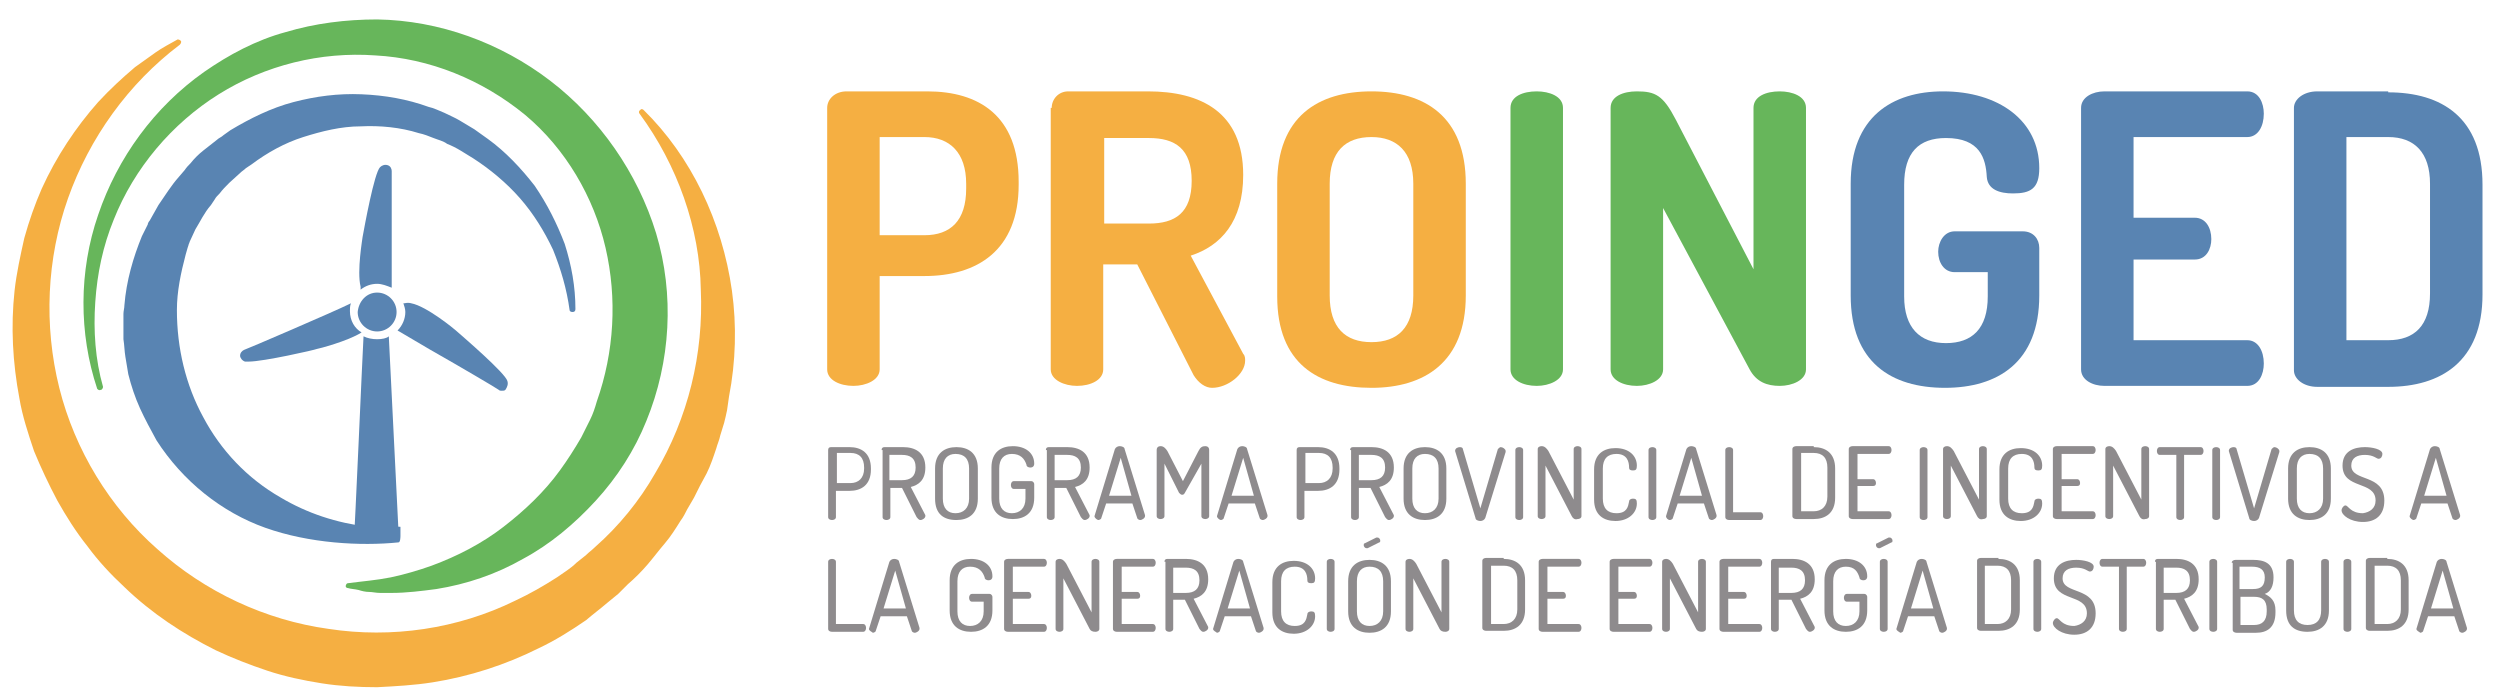 <?xml version="1.0" encoding="utf-8"?>
<!-- Generator: Adobe Illustrator 22.1.0, SVG Export Plug-In . SVG Version: 6.00 Build 0)  -->
<svg version="1.1" id="Capa_1" xmlns="http://www.w3.org/2000/svg" xmlns:xlink="http://www.w3.org/1999/xlink" x="0px" y="0px"
	 viewBox="0 0 257.2 72" style="enable-background:new 0 0 257.2 72;" xml:space="preserve">
<style type="text/css">
	.st0{fill:#5984B2;}
	.st1{fill:#F5AF42;}
	.st2{fill:#67B65B;}
	.st3{fill:#8E8B8D;}
</style>
<g>
	<path class="st0" d="M58.1,25.1c-0.8-2.1-1.8-4.1-3.1-6c-1.4-1.8-3-3.5-4.8-4.8l-1.4-1c0,0,0,0,0,0c-0.5-0.3-1-0.6-1.5-0.9
		c-0.5-0.3-1-0.5-1.6-0.8c-0.5-0.2-1.1-0.5-1.6-0.6c-2.2-0.8-4.5-1.2-6.9-1.3c-2.4-0.1-4.7,0.2-7,0.8c-2.3,0.6-4.5,1.7-6.5,2.9
		l-0.7,0.5c-0.2,0.2-0.5,0.3-0.7,0.5l-1.4,1.1c-0.5,0.4-0.9,0.8-1.3,1.3c-0.2,0.2-0.4,0.4-0.6,0.7l-0.6,0.7
		c-0.8,0.9-1.4,1.9-2.1,2.9c0,0,0,0,0,0l-0.9,1.6c-0.1,0.1-0.2,0.3-0.2,0.4l-0.2,0.4l-0.4,0.8c-0.9,2.2-1.6,4.6-1.8,7.1
		c0,0.3-0.1,0.6-0.1,0.9l0,0.9l0,0.9l0,0.4c0,0,0,0,0,0l0,0.4c0.1,0.6,0.1,1.2,0.2,1.8c0.1,0.6,0.2,1.2,0.3,1.8
		c0.3,1.2,0.7,2.4,1.2,3.5c0.5,1.1,1.1,2.2,1.7,3.3c2.7,4.2,6.7,7.4,11.2,9c4.5,1.6,9.8,1.9,13.7,1.5c0.2,0,0.2-0.6,0.2-0.7
		c0,0,0-0.9,0-0.9h0L38.1,54c0,0.1-0.1,0.2-0.2,0.2c-3.3-0.4-6.3-1.4-9-3c-3.5-2-6.2-4.9-8-8.3c-1.8-3.3-2.7-7.1-2.7-11
		c0-1.9,0.4-3.8,0.9-5.7l0.2-0.7l0.1-0.3c0-0.1,0.1-0.2,0.1-0.3l0.6-1.3c0,0,0,0,0,0c0.5-0.8,0.9-1.7,1.6-2.5l0.4-0.6
		c0.1-0.2,0.3-0.4,0.5-0.6c0.3-0.4,0.6-0.7,1-1.1l1.1-1c0.2-0.2,0.4-0.3,0.6-0.5l0.6-0.4c1.6-1.2,3.4-2.2,5.3-2.8
		c1.9-0.6,3.9-1.1,5.9-1.1c2-0.1,4.1,0.1,6,0.7c0.5,0.1,1,0.3,1.5,0.5c0.5,0.2,1,0.3,1.4,0.6c0.5,0.2,0.9,0.4,1.4,0.7c0,0,0,0,0,0
		l1.3,0.8c1.7,1.1,3.4,2.5,4.8,4.1c1.4,1.6,2.5,3.4,3.4,5.3c0.8,2,1.4,4,1.7,6.2l0,0c0,0.1,0.1,0.2,0.3,0.2c0.2,0,0.3-0.1,0.3-0.3
		C59.2,29.5,58.8,27.3,58.1,25.1"/>
	<path class="st1" d="M90.5,14.2v10h4.6c2.7,0,4.3-1.5,4.3-4.8v-0.5c0-3.2-1.7-4.8-4.3-4.8H90.5L90.5,14.2z M85.1,11.1
		c0-0.9,0.8-1.7,2-1.7h8.3c5.3,0,9.4,2.5,9.4,9.3V19c0,6.8-4.3,9.4-9.7,9.4h-4.6V38c0,1.1-1.4,1.7-2.7,1.7c-1.4,0-2.7-0.6-2.7-1.7
		V11.1L85.1,11.1z"/>
	<path class="st1" d="M113.6,14.2V23h4.6c2.7,0,4.4-1.1,4.4-4.4c0-3.3-1.7-4.4-4.4-4.4H113.6L113.6,14.2z M108.2,11.1
		c0-0.9,0.7-1.7,1.7-1.7h8.2c5.4,0,9.8,2.1,9.8,8.6c0,4.8-2.3,7.3-5.4,8.3l5.4,10.1c0.2,0.2,0.2,0.5,0.2,0.7c0,1.4-1.8,2.8-3.4,2.8
		c-0.7,0-1.4-0.5-1.9-1.3L117,27.2h-3.5V38c0,1.1-1.3,1.7-2.7,1.7c-1.3,0-2.7-0.6-2.7-1.7V11.1L108.2,11.1z"/>
	<path class="st1" d="M145.4,18.9c0-3.3-1.7-4.8-4.3-4.8c-2.7,0-4.3,1.5-4.3,4.8v11.5c0,3.3,1.6,4.8,4.3,4.8c2.7,0,4.3-1.5,4.3-4.8
		V18.9L145.4,18.9z M131.4,30.5V18.9c0-6.9,4.2-9.5,9.7-9.5c5.5,0,9.7,2.6,9.7,9.5v11.5c0,6.9-4.3,9.5-9.7,9.5
		C135.6,39.9,131.4,37.4,131.4,30.5L131.4,30.5z"/>
	<path class="st2" d="M155.4,11.1c0-1.2,1.3-1.7,2.7-1.7c1.3,0,2.7,0.5,2.7,1.7V38c0,1.1-1.4,1.7-2.7,1.7c-1.4,0-2.7-0.6-2.7-1.7
		V11.1L155.4,11.1z"/>
	<path class="st2" d="M180,38l-8.9-16.6V38c0,1.1-1.4,1.7-2.7,1.7c-1.4,0-2.7-0.6-2.7-1.7V11.1c0-1.2,1.3-1.7,2.7-1.7
		c1.9,0,2.7,0.4,4,2.9l8,15.4V11.1c0-1.2,1.3-1.7,2.7-1.7c1.3,0,2.7,0.5,2.7,1.7V38c0,1.1-1.4,1.7-2.7,1.7
		C181.8,39.7,180.7,39.3,180,38L180,38z"/>
	<path class="st0" d="M200.2,14.2c-2.8,0-4.3,1.5-4.3,4.8v11.5c0,3.2,1.6,4.8,4.3,4.8c2.7,0,4.3-1.5,4.3-4.8V28h-3.4
		c-1.1,0-1.7-1-1.7-2.1c0-1,0.6-2.1,1.7-2.1h7c1.1,0,1.7,0.8,1.7,1.7v4.9c0,6.9-4.3,9.5-9.7,9.5c-5.5,0-9.7-2.6-9.7-9.5V18.9
		c0-6.9,4.3-9.5,9.5-9.5c5.7,0,9.9,3,9.9,7.9c0,2.1-0.9,2.6-2.7,2.6c-1.4,0-2.6-0.4-2.7-1.7C204.3,16.3,203.7,14.2,200.2,14.2
		L200.2,14.2z"/>
	<path class="st0" d="M219.5,22.4h6.3c1.1,0,1.7,1,1.7,2.2c0,1-0.5,2.1-1.7,2.1h-6.3V35h11.7c1.1,0,1.7,1.1,1.7,2.4
		c0,1.1-0.5,2.3-1.7,2.3h-14.7c-1.2,0-2.4-0.6-2.4-1.7V11.1c0-1.1,1.2-1.7,2.4-1.7h14.7c1.2,0,1.7,1.2,1.7,2.3
		c0,1.3-0.6,2.4-1.7,2.4h-11.7V22.4L219.5,22.4z"/>
	<path class="st0" d="M241.4,14.2V35h4.3c2.7,0,4.3-1.5,4.3-4.8V18.9c0-3.2-1.6-4.8-4.3-4.8H241.4L241.4,14.2z M245.7,9.5
		c5.5,0,9.7,2.6,9.7,9.5v11.3c0,6.9-4.3,9.5-9.7,9.5h-7.3c-1.4,0-2.4-0.8-2.4-1.7V11.1c0-0.9,1-1.7,2.4-1.7H245.7L245.7,9.5z"/>
	<path class="st3" d="M86.1,46.7v3h1.4c0.8,0,1.4-0.5,1.4-1.5v-0.1c0-1-0.5-1.5-1.4-1.5H86.1L86.1,46.7z M85.2,46.3
		c0-0.2,0.1-0.3,0.3-0.3h1.9c1.2,0,2.2,0.6,2.2,2.2v0.1c0,1.6-1,2.2-2.2,2.2h-1.4v2.7c0,0.2-0.2,0.3-0.4,0.3c-0.2,0-0.4-0.1-0.4-0.3
		V46.3L85.2,46.3z"/>
	<path class="st3" d="M91.5,46.7v2.7h1.3c0.9,0,1.4-0.4,1.4-1.3c0-1-0.6-1.3-1.4-1.3H91.5L91.5,46.7z M90.7,46.3
		c0-0.2,0.1-0.3,0.3-0.3h1.9c1.2,0,2.3,0.5,2.3,2.1c0,1.3-0.7,1.8-1.5,2l1.5,2.9c0,0.1,0,0.1,0,0.1c0,0.2-0.3,0.4-0.5,0.4
		c-0.2,0-0.3-0.2-0.4-0.3l-1.5-3h-1.2v3c0,0.2-0.2,0.3-0.4,0.3c-0.2,0-0.4-0.1-0.4-0.3V46.3L90.7,46.3z"/>
	<path class="st3" d="M99.7,48.2c0-1-0.5-1.5-1.4-1.5c-0.8,0-1.3,0.5-1.3,1.5v3.1c0,1,0.5,1.5,1.3,1.5c0.8,0,1.4-0.5,1.4-1.5V48.2
		L99.7,48.2z M96.2,51.3v-3.1c0-1.6,1-2.2,2.2-2.2c1.2,0,2.2,0.6,2.2,2.2v3.1c0,1.6-1,2.2-2.2,2.2C97.1,53.5,96.2,52.9,96.2,51.3
		L96.2,51.3z"/>
	<path class="st3" d="M104.1,46.7c-0.8,0-1.3,0.5-1.3,1.5v3.1c0,1,0.5,1.5,1.3,1.5c0.8,0,1.4-0.5,1.4-1.5v-1h-1.2
		c-0.2,0-0.3-0.2-0.3-0.4c0-0.2,0.1-0.4,0.3-0.4h1.8c0.2,0,0.3,0.2,0.3,0.3v1.4c0,1.6-1,2.2-2.2,2.2c-1.2,0-2.2-0.6-2.2-2.2v-3.1
		c0-1.6,1-2.2,2.2-2.2c1.3,0,2.2,0.7,2.2,1.8c0,0.3-0.2,0.4-0.4,0.4c-0.2,0-0.4-0.1-0.4-0.3C105.4,47.2,105,46.7,104.1,46.7
		L104.1,46.7z"/>
	<path class="st3" d="M108.5,46.7v2.7h1.3c0.9,0,1.4-0.4,1.4-1.3c0-1-0.6-1.3-1.4-1.3H108.5L108.5,46.7z M107.6,46.3
		c0-0.2,0.1-0.3,0.3-0.3h1.9c1.2,0,2.3,0.5,2.3,2.1c0,1.3-0.7,1.8-1.5,2l1.5,2.9c0,0.1,0,0.1,0,0.1c0,0.2-0.3,0.4-0.5,0.4
		c-0.2,0-0.3-0.2-0.4-0.3l-1.5-3h-1.2v3c0,0.2-0.2,0.3-0.4,0.3c-0.2,0-0.4-0.1-0.4-0.3V46.3L107.6,46.3z"/>
	<path class="st3" d="M116.4,51l-1.1-3.9l-1.2,3.9H116.4L116.4,51z M112.6,53.1C112.6,53.1,112.6,53,112.6,53.1l2.1-6.9
		c0.1-0.2,0.3-0.3,0.5-0.3c0.2,0,0.5,0.1,0.5,0.3l2.1,6.8c0,0,0,0.1,0,0.1c0,0.2-0.3,0.4-0.5,0.4c-0.1,0-0.3-0.1-0.3-0.2l-0.5-1.5
		h-2.7l-0.5,1.5c0,0.1-0.2,0.2-0.3,0.2C112.9,53.5,112.6,53.3,112.6,53.1L112.6,53.1z"/>
	<path class="st3" d="M121.9,50.7c-0.1,0.2-0.2,0.2-0.3,0.2c-0.1,0-0.2-0.1-0.3-0.2l-1.5-3v5.4c0,0.2-0.2,0.3-0.4,0.3
		c-0.2,0-0.4-0.1-0.4-0.3v-6.8c0-0.3,0.2-0.4,0.4-0.4c0.3,0,0.5,0.2,0.7,0.5l1.6,3.1l1.6-3.1c0.2-0.4,0.4-0.5,0.7-0.5
		c0.2,0,0.4,0.1,0.4,0.4v6.8c0,0.2-0.2,0.3-0.4,0.3c-0.2,0-0.4-0.1-0.4-0.3v-5.4L121.9,50.7L121.9,50.7z"/>
	<path class="st3" d="M129,51l-1.1-3.9l-1.2,3.9H129L129,51z M125.2,53.1C125.2,53.1,125.2,53,125.2,53.1l2.1-6.9
		c0.1-0.2,0.3-0.3,0.5-0.3c0.2,0,0.5,0.1,0.5,0.3l2.1,6.8c0,0,0,0.1,0,0.1c0,0.2-0.3,0.4-0.5,0.4c-0.1,0-0.3-0.1-0.3-0.2l-0.5-1.5
		h-2.7l-0.5,1.5c0,0.1-0.2,0.2-0.3,0.2C125.5,53.5,125.2,53.3,125.2,53.1L125.2,53.1z"/>
	<path class="st3" d="M134.3,46.7v3h1.4c0.8,0,1.4-0.5,1.4-1.5v-0.1c0-1-0.5-1.5-1.4-1.5H134.3L134.3,46.7z M133.4,46.3
		c0-0.2,0.1-0.3,0.3-0.3h1.9c1.2,0,2.2,0.6,2.2,2.2v0.1c0,1.6-1,2.2-2.2,2.2h-1.4v2.7c0,0.2-0.2,0.3-0.4,0.3c-0.2,0-0.4-0.1-0.4-0.3
		V46.3L133.4,46.3z"/>
	<path class="st3" d="M139.8,46.7v2.7h1.3c0.9,0,1.4-0.4,1.4-1.3c0-1-0.6-1.3-1.4-1.3H139.8L139.8,46.7z M138.9,46.3
		c0-0.2,0.1-0.3,0.3-0.3h1.9c1.2,0,2.3,0.5,2.3,2.1c0,1.3-0.7,1.8-1.5,2l1.5,2.9c0,0.1,0,0.1,0,0.1c0,0.2-0.3,0.4-0.5,0.4
		c-0.2,0-0.3-0.2-0.4-0.3l-1.5-3h-1.2v3c0,0.2-0.2,0.3-0.4,0.3c-0.2,0-0.4-0.1-0.4-0.3V46.3L138.9,46.3z"/>
	<path class="st3" d="M148,48.2c0-1-0.5-1.5-1.4-1.5c-0.8,0-1.3,0.5-1.3,1.5v3.1c0,1,0.5,1.5,1.3,1.5c0.8,0,1.4-0.5,1.4-1.5V48.2
		L148,48.2z M144.4,51.3v-3.1c0-1.6,1-2.2,2.2-2.2c1.2,0,2.2,0.6,2.2,2.2v3.1c0,1.6-1,2.2-2.2,2.2C145.4,53.5,144.4,52.9,144.4,51.3
		L144.4,51.3z"/>
	<path class="st3" d="M149.7,46.4C149.7,46.4,149.7,46.3,149.7,46.4c0-0.3,0.3-0.4,0.5-0.4c0.2,0,0.3,0.1,0.3,0.2l1.8,6.1l1.8-6.1
		c0.1-0.1,0.2-0.2,0.3-0.2c0.2,0,0.5,0.2,0.5,0.4c0,0,0,0,0,0.1l-2.1,6.8c-0.1,0.2-0.3,0.3-0.5,0.3c-0.2,0-0.5-0.1-0.5-0.3
		L149.7,46.4L149.7,46.4z"/>
	<path class="st3" d="M155.9,46.3c0-0.2,0.2-0.3,0.4-0.3c0.2,0,0.4,0.1,0.4,0.3v6.9c0,0.2-0.2,0.3-0.4,0.3c-0.2,0-0.4-0.1-0.4-0.3
		V46.3L155.9,46.3z"/>
	<path class="st3" d="M161.7,53.1l-2.7-5.2v5.2c0,0.2-0.2,0.3-0.4,0.3c-0.2,0-0.4-0.1-0.4-0.3v-6.9c0-0.2,0.2-0.3,0.4-0.3
		c0.3,0,0.5,0.2,0.7,0.5l2.6,5v-5.2c0-0.2,0.2-0.3,0.4-0.3c0.2,0,0.4,0.1,0.4,0.3v6.9c0,0.2-0.2,0.3-0.4,0.3
		C162,53.5,161.8,53.3,161.7,53.1L161.7,53.1z"/>
	<path class="st3" d="M166.3,46.7c-0.9,0-1.4,0.5-1.4,1.5v3.1c0,1,0.5,1.5,1.4,1.5c1.1,0,1.2-0.7,1.3-1.2c0-0.2,0.2-0.3,0.4-0.3
		c0.3,0,0.4,0.1,0.4,0.5c0,1-0.9,1.8-2.2,1.8c-1.2,0-2.2-0.6-2.2-2.2v-3.1c0-1.6,1-2.2,2.2-2.2c1.4,0,2.2,0.8,2.2,1.8
		c0,0.4-0.1,0.5-0.4,0.5c-0.3,0-0.4-0.1-0.4-0.3C167.6,47.5,167.4,46.7,166.3,46.7L166.3,46.7z"/>
	<path class="st3" d="M169.6,46.3c0-0.2,0.2-0.3,0.4-0.3c0.2,0,0.4,0.1,0.4,0.3v6.9c0,0.2-0.2,0.3-0.4,0.3c-0.2,0-0.4-0.1-0.4-0.3
		V46.3L169.6,46.3z"/>
	<path class="st3" d="M175.1,51l-1.1-3.9l-1.2,3.9H175.1L175.1,51z M171.4,53.1C171.4,53.1,171.4,53,171.4,53.1l2.1-6.9
		c0.1-0.2,0.3-0.3,0.5-0.3c0.2,0,0.5,0.1,0.5,0.3l2.1,6.8c0,0,0,0.1,0,0.1c0,0.2-0.3,0.4-0.5,0.4c-0.1,0-0.3-0.1-0.3-0.2l-0.5-1.5
		h-2.7l-0.5,1.5c0,0.1-0.2,0.2-0.3,0.2C171.6,53.5,171.4,53.3,171.4,53.1L171.4,53.1z"/>
	<path class="st3" d="M177.9,53.5c-0.2,0-0.4-0.1-0.4-0.3v-6.9c0-0.2,0.2-0.3,0.4-0.3c0.2,0,0.4,0.1,0.4,0.3v6.4h2.8
		c0.2,0,0.3,0.2,0.3,0.4c0,0.2-0.1,0.4-0.3,0.4H177.9L177.9,53.5z"/>
	<path class="st3" d="M185.3,46.7v5.9h1.3c0.8,0,1.4-0.5,1.4-1.5v-3c0-1-0.5-1.5-1.4-1.5H185.3L185.3,46.7z M186.6,46
		c1.2,0,2.2,0.6,2.2,2.2v3c0,1.6-1,2.2-2.2,2.2h-1.8c-0.2,0-0.4-0.1-0.4-0.3v-6.9c0-0.2,0.2-0.3,0.4-0.3H186.6L186.6,46z"/>
	<path class="st3" d="M191.1,49.3h1.6c0.2,0,0.3,0.2,0.3,0.4c0,0.2-0.1,0.3-0.3,0.3h-1.6v2.6h3.2c0.2,0,0.3,0.2,0.3,0.4
		c0,0.2-0.1,0.4-0.3,0.4h-3.7c-0.2,0-0.4-0.1-0.4-0.3v-6.9c0-0.2,0.2-0.3,0.4-0.3h3.7c0.2,0,0.3,0.2,0.3,0.4c0,0.2-0.1,0.4-0.3,0.4
		h-3.2V49.3L191.1,49.3z"/>
	<path class="st3" d="M197.5,46.3c0-0.2,0.2-0.3,0.4-0.3c0.2,0,0.4,0.1,0.4,0.3v6.9c0,0.2-0.2,0.3-0.4,0.3c-0.2,0-0.4-0.1-0.4-0.3
		V46.3L197.5,46.3z"/>
	<path class="st3" d="M203.4,53.1l-2.7-5.2v5.2c0,0.2-0.2,0.3-0.4,0.3c-0.2,0-0.4-0.1-0.4-0.3v-6.9c0-0.2,0.2-0.3,0.4-0.3
		c0.3,0,0.5,0.2,0.7,0.5l2.6,5v-5.2c0-0.2,0.2-0.3,0.4-0.3c0.2,0,0.4,0.1,0.4,0.3v6.9c0,0.2-0.2,0.3-0.4,0.3
		C203.7,53.5,203.5,53.3,203.4,53.1L203.4,53.1z"/>
	<path class="st3" d="M208,46.7c-0.9,0-1.4,0.5-1.4,1.5v3.1c0,1,0.5,1.5,1.4,1.5c1.1,0,1.2-0.7,1.3-1.2c0-0.2,0.2-0.3,0.4-0.3
		c0.3,0,0.4,0.1,0.4,0.5c0,1-0.9,1.8-2.2,1.8c-1.2,0-2.2-0.6-2.2-2.2v-3.1c0-1.6,1-2.2,2.2-2.2c1.4,0,2.2,0.8,2.2,1.8
		c0,0.4-0.1,0.5-0.4,0.5c-0.3,0-0.4-0.1-0.4-0.3C209.3,47.5,209.1,46.7,208,46.7L208,46.7z"/>
	<path class="st3" d="M212.1,49.3h1.6c0.2,0,0.3,0.2,0.3,0.4c0,0.2-0.1,0.3-0.3,0.3h-1.6v2.6h3.2c0.2,0,0.3,0.2,0.3,0.4
		c0,0.2-0.1,0.4-0.3,0.4h-3.7c-0.2,0-0.4-0.1-0.4-0.3v-6.9c0-0.2,0.2-0.3,0.4-0.3h3.7c0.2,0,0.3,0.2,0.3,0.4c0,0.2-0.1,0.4-0.3,0.4
		h-3.2V49.3L212.1,49.3z"/>
	<path class="st3" d="M220.1,53.1l-2.7-5.2v5.2c0,0.2-0.2,0.3-0.4,0.3c-0.2,0-0.4-0.1-0.4-0.3v-6.9c0-0.2,0.2-0.3,0.4-0.3
		c0.3,0,0.5,0.2,0.7,0.5l2.6,5v-5.2c0-0.2,0.2-0.3,0.4-0.3c0.2,0,0.4,0.1,0.4,0.3v6.9c0,0.2-0.2,0.3-0.4,0.3
		C220.4,53.5,220.2,53.3,220.1,53.1L220.1,53.1z"/>
	<path class="st3" d="M226.4,46c0.2,0,0.3,0.2,0.3,0.4c0,0.2-0.1,0.4-0.3,0.4h-1.7v6.4c0,0.2-0.2,0.3-0.4,0.3
		c-0.2,0-0.4-0.1-0.4-0.3v-6.4h-1.7c-0.2,0-0.3-0.2-0.3-0.4c0-0.2,0.1-0.4,0.3-0.4H226.4L226.4,46z"/>
	<path class="st3" d="M227.6,46.3c0-0.2,0.2-0.3,0.4-0.3c0.2,0,0.4,0.1,0.4,0.3v6.9c0,0.2-0.2,0.3-0.4,0.3c-0.2,0-0.4-0.1-0.4-0.3
		V46.3L227.6,46.3z"/>
	<path class="st3" d="M229.3,46.4C229.3,46.4,229.3,46.3,229.3,46.4c0-0.3,0.3-0.4,0.5-0.4c0.2,0,0.3,0.1,0.3,0.2l1.8,6.1l1.8-6.1
		c0.1-0.1,0.2-0.2,0.3-0.2c0.2,0,0.5,0.2,0.5,0.4c0,0,0,0,0,0.1l-2.1,6.8c-0.1,0.2-0.3,0.3-0.5,0.3c-0.2,0-0.5-0.1-0.5-0.3
		L229.3,46.4L229.3,46.4z"/>
	<path class="st3" d="M239,48.2c0-1-0.5-1.5-1.4-1.5c-0.8,0-1.3,0.5-1.3,1.5v3.1c0,1,0.5,1.5,1.3,1.5c0.8,0,1.4-0.5,1.4-1.5V48.2
		L239,48.2z M235.4,51.3v-3.1c0-1.6,1-2.2,2.2-2.2c1.2,0,2.2,0.6,2.2,2.2v3.1c0,1.6-1,2.2-2.2,2.2C236.4,53.5,235.4,52.9,235.4,51.3
		L235.4,51.3z"/>
	<path class="st3" d="M244.4,51.5c0-2.1-3.4-1.1-3.4-3.6c0-1.5,1.2-1.9,2.3-1.9c0.7,0,1.8,0.2,1.8,0.7c0,0.2-0.1,0.5-0.4,0.5
		c-0.2,0-0.5-0.4-1.4-0.4c-0.8,0-1.4,0.3-1.4,1.1c0,1.7,3.4,0.8,3.4,3.6c0,1.5-0.9,2.2-2.2,2.2c-1.3,0-2.2-0.7-2.2-1.2
		c0-0.2,0.2-0.5,0.4-0.5c0.3,0,0.5,0.8,1.8,0.8C243.8,52.7,244.4,52.3,244.4,51.5L244.4,51.5z"/>
	<path class="st3" d="M251.7,51l-1.1-3.9l-1.2,3.9H251.7L251.7,51z M247.9,53.1C247.9,53.1,247.9,53,247.9,53.1l2.1-6.9
		c0.1-0.2,0.3-0.3,0.5-0.3c0.2,0,0.5,0.1,0.5,0.3l2.1,6.8c0,0,0,0.1,0,0.1c0,0.2-0.3,0.4-0.5,0.4c-0.1,0-0.3-0.1-0.3-0.2l-0.5-1.5
		h-2.7l-0.5,1.5c0,0.1-0.2,0.2-0.3,0.2C248.2,53.5,247.9,53.3,247.9,53.1L247.9,53.1z"/>
	<path class="st3" d="M85.6,65c-0.2,0-0.4-0.1-0.4-0.3v-6.9c0-0.2,0.2-0.3,0.4-0.3c0.2,0,0.4,0.1,0.4,0.3v6.4h2.8
		c0.2,0,0.3,0.2,0.3,0.4c0,0.2-0.1,0.4-0.3,0.4H85.6L85.6,65z"/>
	<path class="st3" d="M93.2,62.6l-1.1-3.9l-1.2,3.9H93.2L93.2,62.6z M89.4,64.7C89.4,64.7,89.4,64.6,89.4,64.7l2.1-6.9
		c0.1-0.2,0.3-0.3,0.5-0.3c0.2,0,0.5,0.1,0.5,0.3l2.1,6.8c0,0,0,0.1,0,0.1c0,0.2-0.3,0.4-0.5,0.4c-0.1,0-0.3-0.1-0.3-0.2l-0.5-1.5
		h-2.7l-0.5,1.5c0,0.1-0.2,0.2-0.3,0.2C89.7,65,89.4,64.9,89.4,64.7L89.4,64.7z"/>
	<path class="st3" d="M99.8,58.3c-0.8,0-1.3,0.5-1.3,1.5v3.1c0,1,0.5,1.5,1.3,1.5c0.8,0,1.4-0.5,1.4-1.5v-1H100
		c-0.2,0-0.3-0.2-0.3-0.4c0-0.2,0.1-0.4,0.3-0.4h1.8c0.2,0,0.3,0.2,0.3,0.3v1.4c0,1.6-1,2.2-2.2,2.2c-1.2,0-2.2-0.6-2.2-2.2v-3.1
		c0-1.6,1-2.2,2.2-2.2c1.3,0,2.2,0.7,2.2,1.8c0,0.3-0.2,0.4-0.4,0.4c-0.2,0-0.4-0.1-0.4-0.3C101.1,58.8,100.7,58.3,99.8,58.3
		L99.8,58.3z"/>
	<path class="st3" d="M104.2,60.9h1.6c0.2,0,0.3,0.2,0.3,0.4c0,0.2-0.1,0.3-0.3,0.3h-1.6v2.6h3.2c0.2,0,0.3,0.2,0.3,0.4
		c0,0.2-0.1,0.4-0.3,0.4h-3.7c-0.2,0-0.4-0.1-0.4-0.3v-6.9c0-0.2,0.2-0.3,0.4-0.3h3.7c0.2,0,0.3,0.2,0.3,0.4c0,0.2-0.1,0.4-0.3,0.4
		h-3.2V60.9L104.2,60.9z"/>
	<path class="st3" d="M112.1,64.7l-2.7-5.2v5.2c0,0.2-0.2,0.3-0.4,0.3c-0.2,0-0.4-0.1-0.4-0.3v-6.9c0-0.2,0.2-0.3,0.4-0.3
		c0.3,0,0.5,0.2,0.7,0.5l2.6,5v-5.2c0-0.2,0.2-0.3,0.4-0.3s0.4,0.1,0.4,0.3v6.9c0,0.2-0.2,0.3-0.4,0.3
		C112.4,65,112.2,64.9,112.1,64.7L112.1,64.7z"/>
	<path class="st3" d="M115.4,60.9h1.6c0.2,0,0.3,0.2,0.3,0.4c0,0.2-0.1,0.3-0.3,0.3h-1.6v2.6h3.2c0.2,0,0.3,0.2,0.3,0.4
		c0,0.2-0.1,0.4-0.3,0.4h-3.7c-0.2,0-0.4-0.1-0.4-0.3v-6.9c0-0.2,0.2-0.3,0.4-0.3h3.7c0.2,0,0.3,0.2,0.3,0.4c0,0.2-0.1,0.4-0.3,0.4
		h-3.2V60.9L115.4,60.9z"/>
	<path class="st3" d="M120.7,58.3V61h1.3c0.9,0,1.4-0.4,1.4-1.3c0-1-0.6-1.3-1.4-1.3H120.7L120.7,58.3z M119.8,57.8
		c0-0.2,0.1-0.3,0.3-0.3h1.9c1.2,0,2.3,0.5,2.3,2.1c0,1.3-0.7,1.8-1.5,2l1.5,2.9c0,0.1,0,0.1,0,0.1c0,0.2-0.3,0.4-0.5,0.4
		c-0.2,0-0.3-0.2-0.4-0.3l-1.5-3h-1.2v3c0,0.2-0.2,0.3-0.4,0.3c-0.2,0-0.4-0.1-0.4-0.3V57.8L119.8,57.8z"/>
	<path class="st3" d="M128.6,62.6l-1.1-3.9l-1.2,3.9H128.6L128.6,62.6z M124.8,64.7C124.8,64.7,124.8,64.6,124.8,64.7l2.1-6.9
		c0.1-0.2,0.3-0.3,0.5-0.3c0.2,0,0.5,0.1,0.5,0.3l2.1,6.8c0,0,0,0.1,0,0.1c0,0.2-0.3,0.4-0.5,0.4c-0.1,0-0.3-0.1-0.3-0.2l-0.5-1.5
		h-2.7l-0.5,1.5c0,0.1-0.2,0.2-0.3,0.2C125.1,65,124.8,64.9,124.8,64.7L124.8,64.7z"/>
	<path class="st3" d="M133.2,58.3c-0.9,0-1.4,0.5-1.4,1.5v3.1c0,1,0.5,1.5,1.4,1.5c1.1,0,1.2-0.7,1.3-1.2c0-0.2,0.2-0.3,0.4-0.3
		c0.3,0,0.4,0.1,0.4,0.5c0,1-0.9,1.8-2.2,1.8c-1.2,0-2.2-0.6-2.2-2.2v-3.1c0-1.6,1-2.2,2.2-2.2c1.4,0,2.2,0.8,2.2,1.8
		c0,0.4-0.1,0.5-0.4,0.5c-0.3,0-0.4-0.1-0.4-0.3C134.5,59.1,134.3,58.3,133.2,58.3L133.2,58.3z"/>
	<path class="st3" d="M136.5,57.8c0-0.2,0.2-0.3,0.4-0.3c0.2,0,0.4,0.1,0.4,0.3v6.9c0,0.2-0.2,0.3-0.4,0.3c-0.2,0-0.4-0.1-0.4-0.3
		V57.8L136.5,57.8z"/>
	<path class="st3" d="M140.7,56.4c0,0-0.1,0-0.1,0c-0.2,0-0.3-0.2-0.3-0.3c0-0.1,0-0.2,0.1-0.2l1.2-0.6c0,0,0.1,0,0.1,0
		c0.2,0,0.3,0.2,0.3,0.3c0,0.1,0,0.2-0.1,0.2L140.7,56.4L140.7,56.4z M142.3,59.8c0-1-0.5-1.5-1.4-1.5c-0.8,0-1.3,0.5-1.3,1.5v3.1
		c0,1,0.5,1.5,1.3,1.5c0.8,0,1.4-0.5,1.4-1.5V59.8L142.3,59.8z M138.7,62.9v-3.1c0-1.6,1-2.2,2.2-2.2c1.2,0,2.2,0.6,2.2,2.2v3.1
		c0,1.6-1,2.2-2.2,2.2C139.7,65.1,138.7,64.5,138.7,62.9L138.7,62.9z"/>
	<path class="st3" d="M148.1,64.7l-2.7-5.2v5.2c0,0.2-0.2,0.3-0.4,0.3c-0.2,0-0.4-0.1-0.4-0.3v-6.9c0-0.2,0.2-0.3,0.4-0.3
		c0.3,0,0.5,0.2,0.7,0.5l2.6,5v-5.2c0-0.2,0.2-0.3,0.4-0.3c0.2,0,0.4,0.1,0.4,0.3v6.9c0,0.2-0.2,0.3-0.4,0.3
		C148.4,65,148.2,64.9,148.1,64.7L148.1,64.7z"/>
	<path class="st3" d="M153.4,58.3v5.9h1.3c0.8,0,1.4-0.5,1.4-1.5v-3c0-1-0.5-1.5-1.4-1.5H153.4L153.4,58.3z M154.7,57.5
		c1.2,0,2.2,0.6,2.2,2.2v3c0,1.6-1,2.2-2.2,2.2h-1.8c-0.2,0-0.4-0.1-0.4-0.3v-6.9c0-0.2,0.2-0.3,0.4-0.3H154.7L154.7,57.5z"/>
	<path class="st3" d="M159.2,60.9h1.6c0.2,0,0.3,0.2,0.3,0.4c0,0.2-0.1,0.3-0.3,0.3h-1.6v2.6h3.2c0.2,0,0.3,0.2,0.3,0.4
		c0,0.2-0.1,0.4-0.3,0.4h-3.7c-0.2,0-0.4-0.1-0.4-0.3v-6.9c0-0.2,0.2-0.3,0.4-0.3h3.7c0.2,0,0.3,0.2,0.3,0.4c0,0.2-0.1,0.4-0.3,0.4
		h-3.2V60.9L159.2,60.9z"/>
	<path class="st3" d="M166.5,60.9h1.6c0.2,0,0.3,0.2,0.3,0.4c0,0.2-0.1,0.3-0.3,0.3h-1.6v2.6h3.2c0.2,0,0.3,0.2,0.3,0.4
		c0,0.2-0.1,0.4-0.3,0.4h-3.7c-0.2,0-0.4-0.1-0.4-0.3v-6.9c0-0.2,0.2-0.3,0.4-0.3h3.7c0.2,0,0.3,0.2,0.3,0.4c0,0.2-0.1,0.4-0.3,0.4
		h-3.2V60.9L166.5,60.9z"/>
	<path class="st3" d="M174.5,64.7l-2.7-5.2v5.2c0,0.2-0.2,0.3-0.4,0.3c-0.2,0-0.4-0.1-0.4-0.3v-6.9c0-0.2,0.2-0.3,0.4-0.3
		c0.3,0,0.5,0.2,0.7,0.5l2.6,5v-5.2c0-0.2,0.2-0.3,0.4-0.3c0.2,0,0.4,0.1,0.4,0.3v6.9c0,0.2-0.2,0.3-0.4,0.3
		C174.8,65,174.6,64.9,174.5,64.7L174.5,64.7z"/>
	<path class="st3" d="M177.8,60.9h1.6c0.2,0,0.3,0.2,0.3,0.4c0,0.2-0.1,0.3-0.3,0.3h-1.6v2.6h3.2c0.2,0,0.3,0.2,0.3,0.4
		c0,0.2-0.1,0.4-0.3,0.4h-3.7c-0.2,0-0.4-0.1-0.4-0.3v-6.9c0-0.2,0.2-0.3,0.4-0.3h3.7c0.2,0,0.3,0.2,0.3,0.4c0,0.2-0.1,0.4-0.3,0.4
		h-3.2V60.9L177.8,60.9z"/>
	<path class="st3" d="M183,58.3V61h1.3c0.9,0,1.4-0.4,1.4-1.3c0-1-0.6-1.3-1.4-1.3H183L183,58.3z M182.2,57.8c0-0.2,0.1-0.3,0.3-0.3
		h1.9c1.2,0,2.3,0.5,2.3,2.1c0,1.3-0.7,1.8-1.5,2l1.5,2.9c0,0.1,0,0.1,0,0.1c0,0.2-0.3,0.4-0.5,0.4c-0.2,0-0.3-0.2-0.4-0.3l-1.5-3
		H183v3c0,0.2-0.2,0.3-0.4,0.3c-0.2,0-0.4-0.1-0.4-0.3V57.8L182.2,57.8z"/>
	<path class="st3" d="M189.9,58.3c-0.8,0-1.3,0.5-1.3,1.5v3.1c0,1,0.5,1.5,1.3,1.5c0.8,0,1.4-0.5,1.4-1.5v-1H190
		c-0.2,0-0.3-0.2-0.3-0.4c0-0.2,0.1-0.4,0.3-0.4h1.8c0.2,0,0.3,0.2,0.3,0.3v1.4c0,1.6-1,2.2-2.2,2.2c-1.2,0-2.2-0.6-2.2-2.2v-3.1
		c0-1.6,1-2.2,2.2-2.2c1.3,0,2.2,0.7,2.2,1.8c0,0.3-0.2,0.4-0.4,0.4c-0.2,0-0.4-0.1-0.4-0.3C191.1,58.8,190.8,58.3,189.9,58.3
		L189.9,58.3z"/>
	<path class="st3" d="M193.4,57.8c0-0.2,0.2-0.3,0.4-0.3c0.2,0,0.4,0.1,0.4,0.3v6.9c0,0.2-0.2,0.3-0.4,0.3c-0.2,0-0.4-0.1-0.4-0.3
		V57.8L193.4,57.8z M193.4,56.4c0,0-0.1,0-0.1,0c-0.2,0-0.3-0.2-0.3-0.3c0-0.1,0-0.2,0.1-0.2l1.2-0.6c0,0,0.1,0,0.1,0
		c0.2,0,0.3,0.2,0.3,0.3c0,0.1,0,0.2-0.1,0.2L193.4,56.4L193.4,56.4z"/>
	<path class="st3" d="M198.9,62.6l-1.1-3.9l-1.2,3.9H198.9L198.9,62.6z M195.1,64.7C195.1,64.7,195.1,64.6,195.1,64.7l2.1-6.9
		c0.1-0.2,0.3-0.3,0.5-0.3s0.5,0.1,0.5,0.3l2.1,6.8c0,0,0,0.1,0,0.1c0,0.2-0.3,0.4-0.5,0.4c-0.1,0-0.3-0.1-0.3-0.2l-0.5-1.5h-2.7
		l-0.5,1.5c0,0.1-0.2,0.2-0.3,0.2C195.4,65,195.1,64.9,195.1,64.7L195.1,64.7z"/>
	<path class="st3" d="M204.2,58.3v5.9h1.3c0.8,0,1.4-0.5,1.4-1.5v-3c0-1-0.5-1.5-1.4-1.5H204.2L204.2,58.3z M205.6,57.5
		c1.2,0,2.2,0.6,2.2,2.2v3c0,1.6-1,2.2-2.2,2.2h-1.8c-0.2,0-0.4-0.1-0.4-0.3v-6.9c0-0.2,0.2-0.3,0.4-0.3H205.6L205.6,57.5z"/>
	<path class="st3" d="M209.2,57.8c0-0.2,0.2-0.3,0.4-0.3c0.2,0,0.4,0.1,0.4,0.3v6.9c0,0.2-0.2,0.3-0.4,0.3c-0.2,0-0.4-0.1-0.4-0.3
		V57.8L209.2,57.8z"/>
	<path class="st3" d="M214.7,63.1c0-2.1-3.4-1.1-3.4-3.6c0-1.5,1.2-1.9,2.3-1.9c0.7,0,1.8,0.2,1.8,0.7c0,0.2-0.1,0.5-0.4,0.5
		c-0.2,0-0.5-0.4-1.4-0.4c-0.8,0-1.4,0.3-1.4,1.1c0,1.7,3.4,0.8,3.4,3.6c0,1.5-0.9,2.2-2.2,2.2c-1.3,0-2.2-0.7-2.2-1.2
		c0-0.2,0.2-0.5,0.4-0.5c0.3,0,0.5,0.8,1.8,0.8C214.1,64.3,214.7,63.9,214.7,63.1L214.7,63.1z"/>
	<path class="st3" d="M220.5,57.5c0.2,0,0.3,0.2,0.3,0.4c0,0.2-0.1,0.4-0.3,0.4h-1.7v6.4c0,0.2-0.2,0.3-0.4,0.3
		c-0.2,0-0.4-0.1-0.4-0.3v-6.4h-1.7c-0.2,0-0.3-0.2-0.3-0.4c0-0.2,0.1-0.4,0.3-0.4H220.5L220.5,57.5z"/>
	<path class="st3" d="M222.6,58.3V61h1.3c0.9,0,1.4-0.4,1.4-1.3c0-1-0.6-1.3-1.4-1.3H222.6L222.6,58.3z M221.7,57.8
		c0-0.2,0.1-0.3,0.3-0.3h1.9c1.2,0,2.3,0.5,2.3,2.1c0,1.3-0.7,1.8-1.5,2l1.5,2.9c0,0.1,0,0.1,0,0.1c0,0.2-0.3,0.4-0.5,0.4
		c-0.2,0-0.3-0.2-0.4-0.3l-1.5-3h-1.2v3c0,0.2-0.2,0.3-0.4,0.3c-0.2,0-0.4-0.1-0.4-0.3V57.8L221.7,57.8z"/>
	<path class="st3" d="M227.3,57.8c0-0.2,0.2-0.3,0.4-0.3c0.2,0,0.4,0.1,0.4,0.3v6.9c0,0.2-0.2,0.3-0.4,0.3c-0.2,0-0.4-0.1-0.4-0.3
		V57.8L227.3,57.8z"/>
	<path class="st3" d="M231.9,64.3c0.8,0,1.3-0.4,1.3-1.4v-0.2c0-1-0.5-1.3-1.3-1.3h-1.4v2.9H231.9L231.9,64.3z M230.5,60.6h1.3
		c0.8,0,1.2-0.3,1.2-1.2c0-0.8-0.5-1.1-1.3-1.1h-1.3V60.6L230.5,60.6z M229.6,57.9c0-0.2,0.2-0.3,0.4-0.3h1.8c1.1,0,2.1,0.3,2.1,1.8
		c0,0.9-0.3,1.5-0.9,1.7c0.6,0.3,1.1,0.7,1.1,1.7v0.2c0,1.6-0.9,2.1-2,2.1h-2c-0.2,0-0.4-0.1-0.4-0.3V57.9L229.6,57.9z"/>
	<path class="st3" d="M238.8,57.8c0-0.2,0.2-0.3,0.4-0.3c0.2,0,0.4,0.1,0.4,0.3v5c0,1.6-1,2.2-2.2,2.2c-1.3,0-2.2-0.6-2.2-2.2v-5
		c0-0.2,0.2-0.3,0.4-0.3c0.2,0,0.4,0.1,0.4,0.3v5c0,1,0.5,1.5,1.4,1.5c0.9,0,1.4-0.5,1.4-1.5V57.8L238.8,57.8z"/>
	<path class="st3" d="M241.1,57.8c0-0.2,0.2-0.3,0.4-0.3c0.2,0,0.4,0.1,0.4,0.3v6.9c0,0.2-0.2,0.3-0.4,0.3c-0.2,0-0.4-0.1-0.4-0.3
		V57.8L241.1,57.8z"/>
	<path class="st3" d="M244.3,58.3v5.9h1.3c0.8,0,1.4-0.5,1.4-1.5v-3c0-1-0.5-1.5-1.4-1.5H244.3L244.3,58.3z M245.6,57.5
		c1.2,0,2.2,0.6,2.2,2.2v3c0,1.6-1,2.2-2.2,2.2h-1.8c-0.2,0-0.4-0.1-0.4-0.3v-6.9c0-0.2,0.2-0.3,0.4-0.3H245.6L245.6,57.5z"/>
	<path class="st3" d="M252.4,62.6l-1.1-3.9l-1.2,3.9H252.4L252.4,62.6z M248.6,64.7C248.6,64.7,248.7,64.6,248.6,64.7l2.1-6.9
		c0.1-0.2,0.3-0.3,0.5-0.3c0.2,0,0.5,0.1,0.5,0.3l2.1,6.8c0,0,0,0.1,0,0.1c0,0.2-0.3,0.4-0.5,0.4c-0.1,0-0.3-0.1-0.3-0.2l-0.5-1.5
		h-2.7l-0.5,1.5c0,0.1-0.2,0.2-0.3,0.2C248.9,65,248.6,64.9,248.6,64.7L248.6,64.7z"/>
	<path class="st2" d="M10,40c-1.9-5.7-1.9-12.1,0.1-17.9C12.1,16.2,15.9,11,21,7.4c1.3-0.9,2.6-1.7,4-2.4c1.4-0.7,2.9-1.3,4.4-1.7
		c3-0.9,6.2-1.3,9.4-1.3c6.4,0.1,12.7,2.4,17.8,6.3c5.1,3.9,9,9.5,10.9,15.7c1.9,6.3,1.5,13.2-1,19.3c-1.2,3-3,5.8-5.2,8.2
		c-2.2,2.4-4.7,4.5-7.5,6c-2.8,1.6-5.8,2.6-8.9,3.1c-1.5,0.2-3.1,0.4-4.6,0.4l-1.2,0c-0.4,0-0.8-0.1-1.1-0.1c-0.4,0-0.8-0.1-1.1-0.2
		c-0.4-0.1-0.8-0.1-1.1-0.2c-0.2,0-0.3-0.2-0.2-0.3c0-0.1,0.1-0.2,0.2-0.2l0,0c1.5-0.2,2.9-0.3,4.4-0.6c1.4-0.3,2.8-0.7,4.2-1.2
		c2.7-1,5.2-2.3,7.4-4c2.2-1.7,4.2-3.6,5.8-5.8c0.8-1.1,1.5-2.2,2.2-3.4c0.3-0.6,0.6-1.2,0.9-1.8c0.3-0.6,0.5-1.2,0.7-1.9
		c1.8-5.1,2.1-10.6,0.9-15.8c-1.2-5.2-4.1-10.2-8.3-13.7C49.6,8.2,44.2,6,38.6,5.7c-5.6-0.4-11.3,1-16.1,4c-4.8,3-8.7,7.6-10.8,12.9
		c-1.1,2.7-1.7,5.5-1.9,8.5c-0.2,2.9,0,5.9,0.8,8.7c0,0.1-0.1,0.3-0.2,0.3C10.2,40.2,10.1,40.1,10,40"/>
	<path class="st1" d="M66.2,11.3c4.9,4.8,8.1,11.5,9.1,18.6c0.5,3.6,0.4,7.3-0.3,10.9l-0.2,1.4c-0.1,0.5-0.2,0.9-0.3,1.3l-0.4,1.3
		c-0.1,0.5-0.3,0.9-0.4,1.3c-0.3,0.9-0.6,1.8-1,2.6L72,50l-0.3,0.6c-0.1,0.2-0.2,0.4-0.3,0.6l-0.7,1.2c-0.2,0.4-0.4,0.8-0.7,1.2
		c-0.5,0.8-1,1.6-1.6,2.3c-0.6,0.7-1.2,1.5-1.8,2.2c-0.6,0.7-1.3,1.4-2,2c-0.3,0.3-0.7,0.7-1,1l-1.1,0.9c-0.7,0.6-1.5,1.2-2.2,1.8
		c-1.6,1.1-3.2,2.1-4.9,2.9c-3.4,1.7-7.1,2.9-10.9,3.5c-1.9,0.3-3.8,0.4-5.7,0.5c-1.9,0-3.8-0.1-5.7-0.4c-1.9-0.3-3.8-0.7-5.6-1.3
		c-1.8-0.6-3.6-1.3-5.3-2.1c-3.4-1.7-6.6-3.8-9.4-6.5c-1.4-1.3-2.7-2.7-3.8-4.2c-1.2-1.5-2.2-3.1-3.1-4.7c-0.9-1.7-1.7-3.4-2.4-5.1
		c-0.6-1.8-1.2-3.6-1.5-5.4c-0.7-3.7-0.9-7.4-0.5-11.1c0.2-1.8,0.6-3.6,1-5.4c0.5-1.8,1.1-3.5,1.8-5.1c1.5-3.3,3.5-6.3,5.8-8.9
		c1.2-1.3,2.5-2.5,3.8-3.6c0.7-0.5,1.4-1,2.1-1.5c0.7-0.5,1.5-0.9,2.2-1.3l0,0c0.1-0.1,0.3,0,0.4,0.1c0.1,0.1,0,0.3-0.1,0.4
		c-5.3,4-9.3,9.6-11.5,15.8c-2.2,6.2-2.5,13.1-0.9,19.5c1.6,6.4,5.2,12.3,10.1,16.6c4.9,4.4,11.1,7.3,17.6,8.2
		c6.5,1,13.3,0,19.2-2.9c1.5-0.7,2.9-1.5,4.3-2.4c0.7-0.5,1.4-0.9,2-1.5l1-0.8c0.3-0.3,0.6-0.5,0.9-0.8c2.5-2.2,4.6-4.8,6.2-7.6
		c3.4-5.7,5-12.3,4.7-18.9C72,23.5,69.7,17,65.8,11.7c-0.1-0.1-0.1-0.3,0.1-0.4C65.9,11.2,66.1,11.2,66.2,11.3L66.2,11.3L66.2,11.3z
		"/>
	<path class="st0" d="M38.8,30.1c1.1,0,2,0.9,2,2c0,1.1-0.9,2-2,2c-1.1,0-2-0.9-2-2C36.9,31,37.7,30.1,38.8,30.1"/>
	<path class="st0" d="M38.8,34.9c-0.5,0-1-0.1-1.4-0.3c-0.1,1.6-0.9,20.3-1,21c0,0.8,4.6-0.9,4.6-0.9l-1-20.1
		C39.8,34.8,39.3,34.9,38.8,34.9L38.8,34.9z"/>
	<path class="st0" d="M36,32c0-0.3,0-0.5,0.1-0.8l-0.2,0.1C34.5,32,25.2,36,25.1,36c-0.2,0.1-0.4,0.3-0.4,0.6c0,0.2,0.2,0.5,0.5,0.6
		c0.1,0,0.2,0,0.4,0l0,0c1.5,0,6.8-1.2,7-1.3c0.1,0,3.2-0.8,4.6-1.7C36.5,33.8,36,33,36,32L36,32z"/>
	<path class="st0" d="M37.1,29.8c0.5-0.4,1.1-0.6,1.7-0.6c0.5,0,1,0.2,1.5,0.4v-12c0-0.2-0.1-0.5-0.4-0.6c-0.3-0.1-0.6,0-0.8,0.2
		c-0.6,0.6-1.6,6.1-1.8,7.2c0,0.1-0.6,3.5-0.2,5.1L37.1,29.8L37.1,29.8z"/>
	<path class="st0" d="M52.2,39.2c-0.2-0.8-4.5-4.5-5.3-5.2c-0.1-0.1-3-2.5-4.6-2.8c0,0-0.3-0.1-0.7,0l-0.1,0
		c0.1,0.3,0.2,0.6,0.2,0.9c0,0.7-0.3,1.4-0.8,1.9l3.4,2c3,1.7,6.9,4,7,4.1c0.1,0.1,0.2,0.1,0.3,0.1l0,0c0.2,0,0.3,0,0.4-0.1
		C52.2,39.8,52.3,39.5,52.2,39.2L52.2,39.2z"/>
</g>
</svg>
